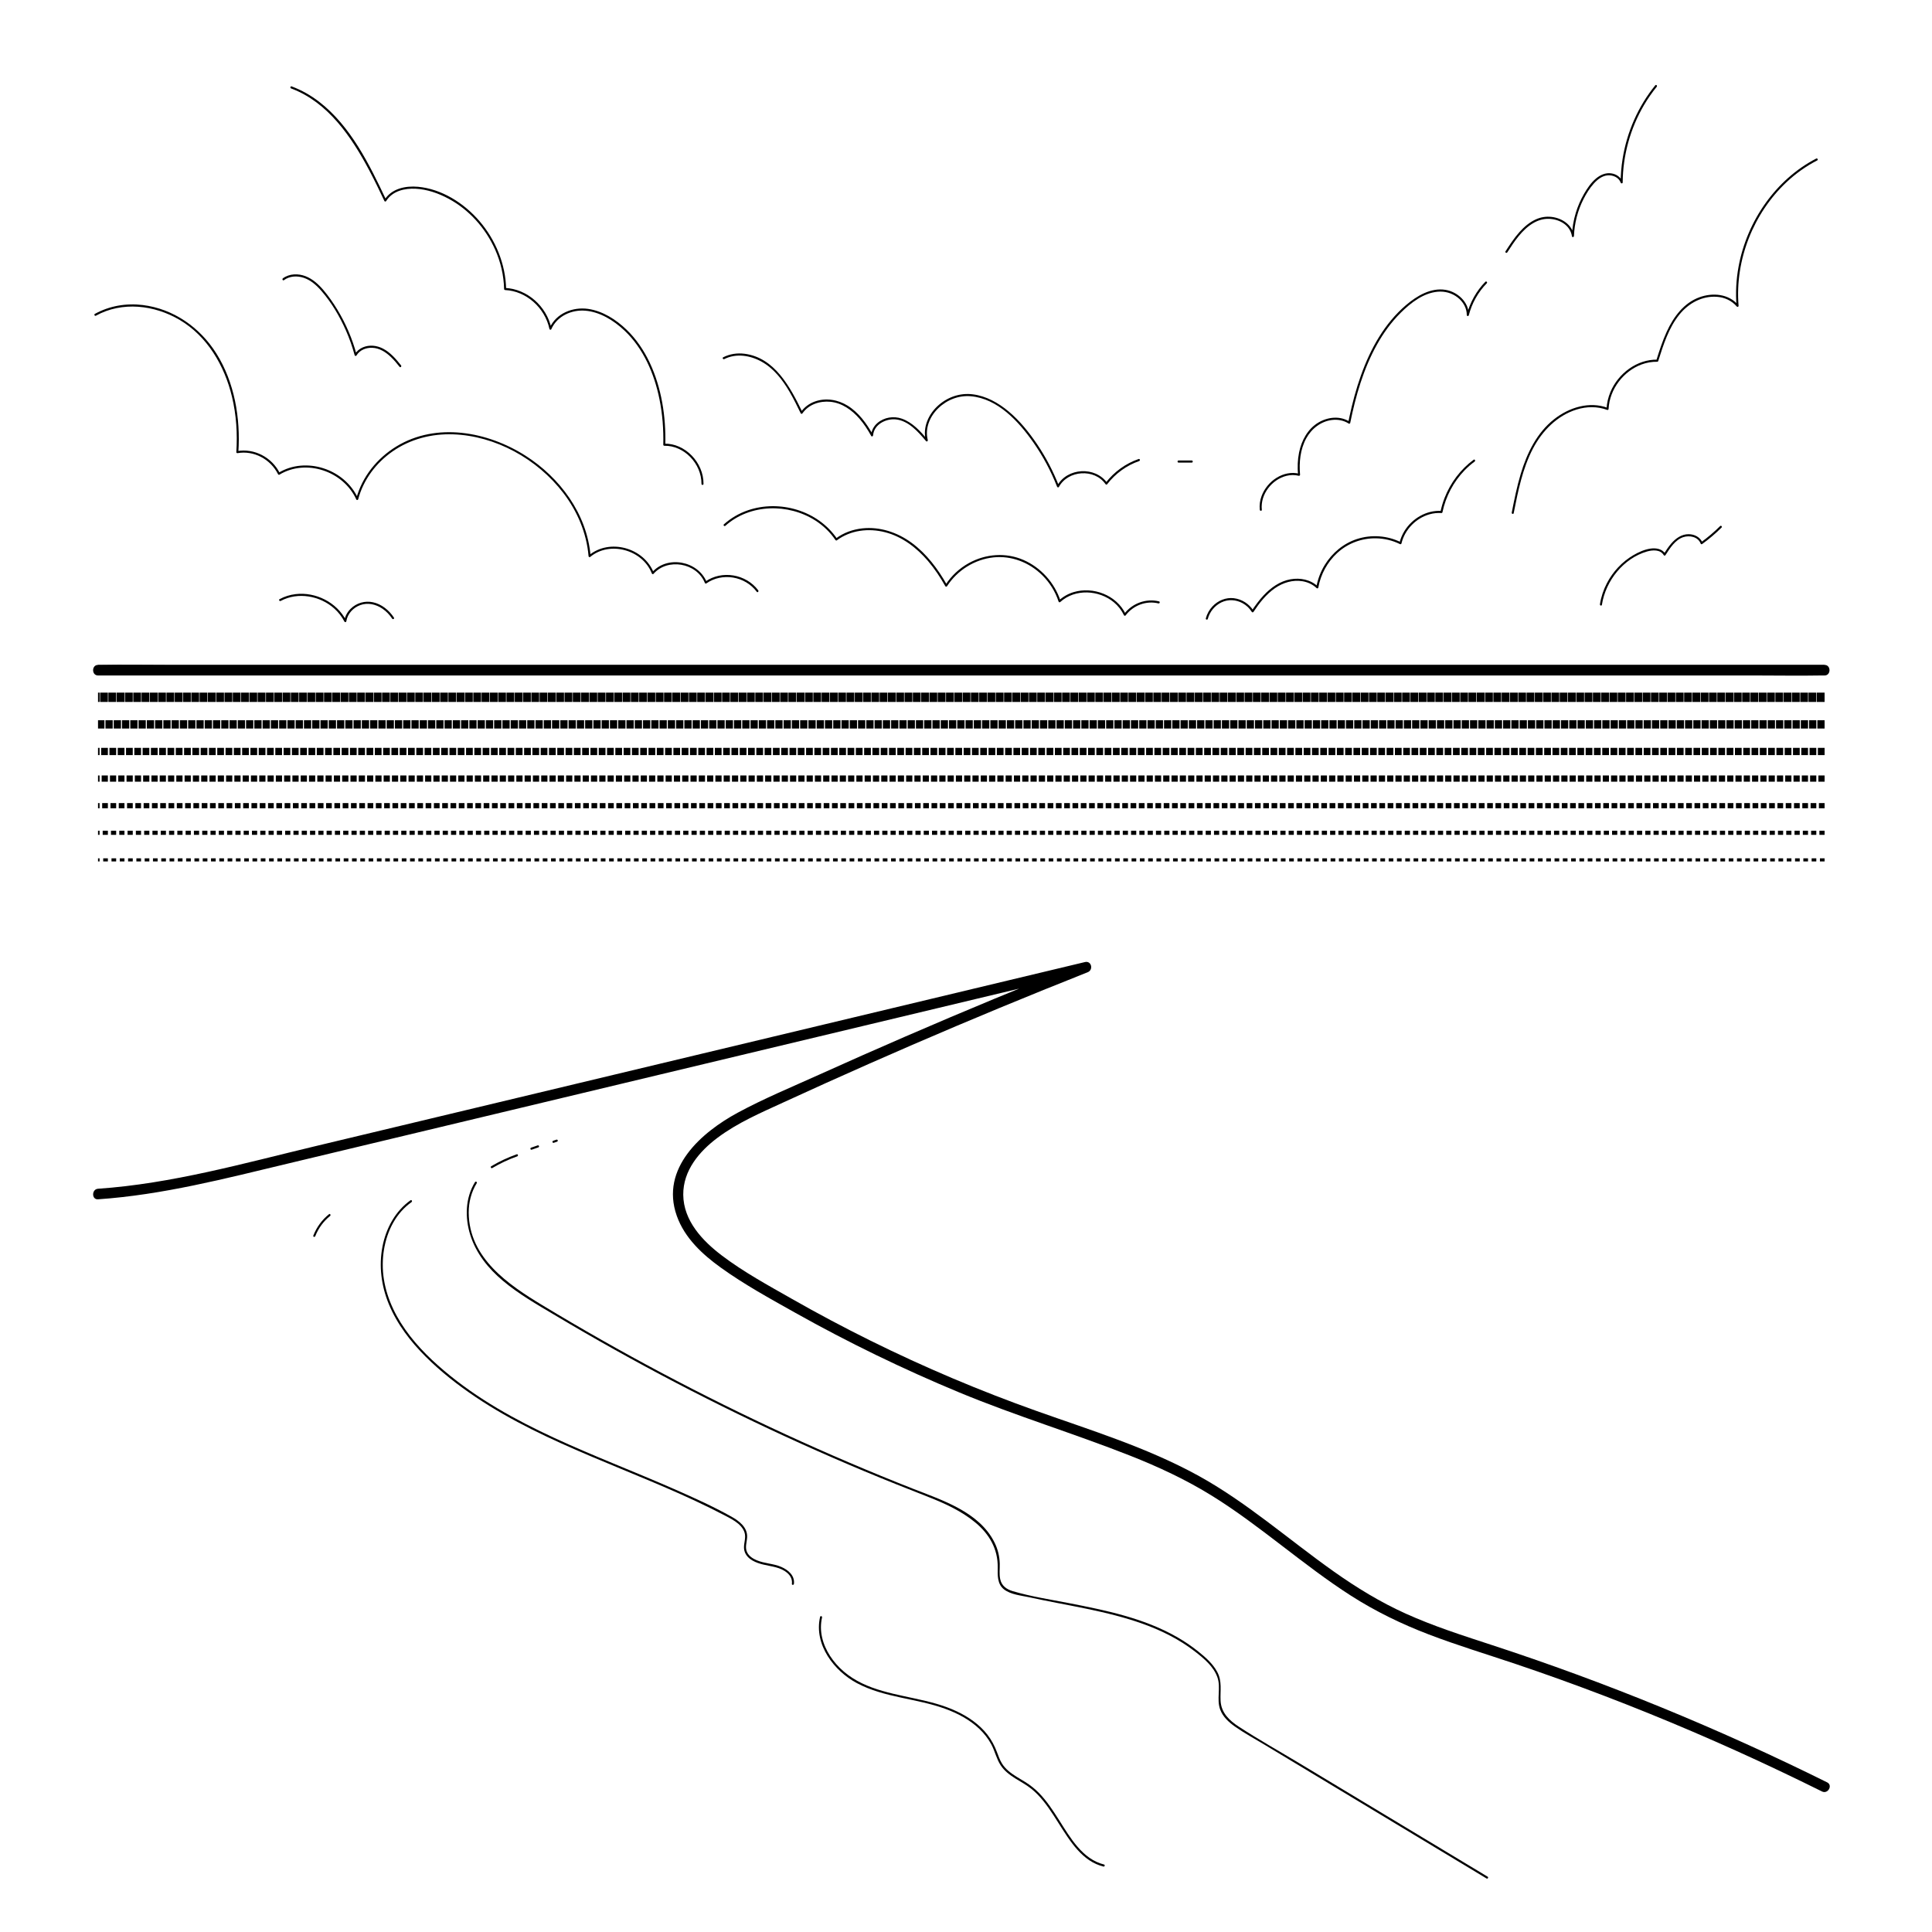 <svg style="fill-rule:evenodd;clip-rule:evenodd;stroke-miterlimit:10;" xml:space="preserve" xmlns:xlink="http://www.w3.org/1999/xlink" xmlns="http://www.w3.org/2000/svg" version="1.1" viewBox="0 0 827 827" height="100%" width="100%"><path style="fill-rule:nonzero;" d="M781.027,284.616l-709.069,-0c-9.577,-0 -19.17,-0.174 -28.745,-0c-0.418,0.007 -0.837,-0 -1.256,-0c-2.796,-0 -2.801,4.521 -0,4.521l709.069,0c9.576,0 19.17,0.174 28.744,0c0.419,-0.007 0.838,0 1.257,0c2.796,0 2.801,-4.521 -0,-4.521Z"></path><g><path style="fill:none;fill-rule:nonzero;stroke:#000;stroke-width:4.43px;" d="M781.027,286.876l-739.07,0"></path><path style="fill:none;fill-rule:nonzero;stroke:#000;stroke-width:3.99px;stroke-dasharray:0,0,3.33,0.22;" d="M781.027,298.476l-739.07,0"></path><path style="fill:none;fill-rule:nonzero;stroke:#000;stroke-width:3.55px;stroke-dasharray:0,0,3.1,0.44;" d="M781.027,310.076l-739.07,0"></path><path style="fill:none;fill-rule:nonzero;stroke:#000;stroke-width:3.1px;stroke-dasharray:0,0,2.88,0.67;" d="M781.027,321.675l-739.07,0"></path><path style="fill:none;fill-rule:nonzero;stroke:#000;stroke-width:2.66px;stroke-dasharray:0,0,2.66,0.89;" d="M781.027,333.275l-739.07,0"></path><path style="fill:none;fill-rule:nonzero;stroke:#000;stroke-width:2.22px;stroke-dasharray:0,0,2.44,1.11;" d="M781.027,344.875l-739.07,0"></path><path style="fill:none;fill-rule:nonzero;stroke:#000;stroke-width:1.77px;stroke-dasharray:0,0,2.22,1.33;" d="M781.027,356.475l-739.07,0"></path><path style="fill:none;fill-rule:nonzero;stroke:#000;stroke-width:1.33px;stroke-dasharray:0,0,2,1.55;" d="M781.027,368.074l-739.07,0"></path><path style="fill:none;fill-rule:nonzero;stroke:#000;stroke-width:0.89px;stroke-dasharray:0,1.77;" d="M781.027,379.674l-739.07,-0"></path></g><path style="fill-rule:nonzero;" d="M782.124,762.949c-46.66,-23.153 -94.769,-42.874 -144.093,-58.972c-12.2,-3.982 -24.464,-7.927 -36.213,-13.218c-10.927,-4.921 -21.162,-11.182 -30.992,-18.145c-19.384,-13.728 -37.351,-29.707 -58.189,-41.112c-21.817,-11.94 -45.562,-19.221 -68.794,-27.481c-24.275,-8.631 -48.07,-18.683 -71.233,-30.155c-11.361,-5.626 -22.57,-11.585 -33.608,-17.867c-10.167,-5.786 -20.681,-11.494 -30.061,-18.614c-8.148,-6.184 -16.38,-14.78 -16.471,-25.984c-0.085,-10.41 6.955,-18.587 14.631,-24.346c8.667,-6.504 18.633,-10.748 28.348,-15.218c12.148,-5.588 24.336,-11.083 36.564,-16.485c24.724,-10.922 49.61,-21.451 74.639,-31.594c6.301,-2.553 12.612,-5.08 18.93,-7.586c2.577,-1.022 1.619,-5.024 -1.155,-4.36c-54.805,13.111 -109.611,26.22 -164.417,39.332c-54.962,13.149 -109.924,26.298 -164.887,39.447c-30.719,7.348 -61.598,16.1 -93.165,18.256c-2.776,0.19 -2.797,4.713 -0,4.522c27.605,-1.885 54.543,-8.902 81.415,-15.331c27.721,-6.632 55.44,-13.264 83.161,-19.896c55.146,-13.193 110.292,-26.386 165.439,-39.578c31.203,-7.464 62.406,-14.929 93.609,-22.393l-1.155,-4.36c-25.726,10.203 -51.307,20.801 -76.724,31.812c-12.436,5.388 -24.834,10.869 -37.192,16.447c-11.595,5.234 -23.477,10.144 -34.698,16.211c-15.42,8.338 -33.326,23.753 -26.12,44.145c3.375,9.549 11.026,16.556 18.868,22.198c10.075,7.249 21.098,13.283 31.867,19.323c22.72,12.743 46.148,24.109 70.118,34.065c24.089,10.005 48.987,17.53 73.218,27.097c12.169,4.805 24.069,10.351 35.254,17.307c10.218,6.354 19.843,13.669 29.423,21.003c9.745,7.46 19.474,14.982 29.785,21.587c10.548,6.757 21.714,12.161 33.33,16.608c12.259,4.694 24.819,8.477 37.241,12.662c12.761,4.299 25.44,8.86 38.03,13.675c25.446,9.732 50.526,20.491 75.191,32.2c5.995,2.846 11.965,5.751 17.913,8.702c2.512,1.247 4.719,-2.65 2.194,-3.904l-0.001,0Z"></path><path style="fill-rule:nonzero;" d="M41.051,135.134c11.265,-6.224 25.061,-4.592 35.902,1.836c11.753,6.968 19.152,19.489 22.36,32.918c1.845,7.718 2.369,15.722 1.844,23.644c-0.021,0.319 0.293,0.481 0.55,0.436c6.924,-1.225 14.112,2.568 17.326,9.046c0.108,0.217 0.4,0.28 0.594,0.162c11.278,-6.854 27.337,-1.63 32.902,10.646c0.164,0.364 0.7,0.245 0.794,-0.107c2.254,-8.469 7.724,-15.611 14.692,-20.469c7.645,-5.33 16.749,-7.639 25.902,-7.33c18.091,0.612 36.021,10.458 47.249,25.138c5.929,7.753 9.941,17.077 10.768,26.997c0.034,0.411 0.442,0.57 0.743,0.321c8.264,-6.887 22.302,-3.124 26.333,7.067c0.115,0.291 0.484,0.478 0.727,0.2c5.978,-6.864 18.488,-4.762 21.958,3.836c0.1,0.248 0.38,0.452 0.638,0.27c6.768,-4.778 16.607,-3.131 21.614,3.588c0.343,0.459 0.954,-0.185 0.615,-0.64c-5.23,-7.016 -15.612,-8.71 -22.668,-3.728l0.638,0.27c-3.706,-9.18 -16.945,-11.658 -23.411,-4.235l0.727,0.2c-4.293,-10.855 -18.978,-14.806 -27.787,-7.466l0.743,0.32c-1.517,-18.183 -13.245,-33.681 -27.861,-42.987c-16.248,-10.346 -38.134,-14.418 -55.262,-3.972c-8.139,4.964 -14.656,12.838 -17.197,22.383l0.795,-0.108c-5.766,-12.719 -22.434,-18.055 -34.09,-10.97l0.594,0.162c-3.404,-6.862 -11.009,-10.753 -18.307,-9.461l0.55,0.435c0.965,-14.577 -1.645,-29.883 -9.426,-42.254c-7.09,-11.27 -18.521,-19.112 -31.461,-20.708c-7.05,-0.869 -14.235,0.307 -20.528,3.784c-0.494,0.273 -0.055,1.053 0.439,0.78l0.001,-0.004Z"></path><path style="fill-rule:nonzero;" d="M310.485,225.076c10.575,-9.458 26.992,-9.704 38.624,-2.203c3.326,2.144 6.238,4.939 8.496,8.267c0.126,0.185 0.39,0.313 0.594,0.161c5.961,-4.434 13.675,-5.272 20.679,-3.476c7.243,1.857 13.435,6.568 18.343,12.295c2.838,3.311 5.269,6.973 7.425,10.796c0.173,0.305 0.572,0.277 0.75,-0c4.431,-6.899 11.92,-11.474 19.839,-12.323c7.71,-0.826 15.375,2.134 20.958,7.679c3.131,3.109 5.545,6.946 6.932,11.217c0.108,0.334 0.473,0.43 0.726,0.2c6.329,-5.755 16.524,-5.195 22.941,0.12c1.819,1.507 3.295,3.385 4.33,5.551c0.114,0.24 0.514,0.315 0.682,0.091c3.283,-4.364 8.888,-6.447 14.08,-5.158c0.544,0.135 0.776,-0.737 0.231,-0.872c-5.469,-1.357 -11.453,0.775 -14.925,5.391l0.682,0.091c-3.938,-8.241 -14.019,-11.941 -22.311,-9.442c-2.338,0.705 -4.491,1.921 -6.324,3.588l0.727,0.2c-2.558,-7.875 -8.487,-14.337 -15.839,-17.547c-7.549,-3.296 -16.145,-2.659 -23.351,1.3c-4.065,2.234 -7.572,5.478 -10.128,9.457l0.75,-0c-3.904,-6.922 -8.787,-13.421 -15.133,-18.09c-6.114,-4.498 -13.598,-6.994 -21.117,-6.195c-4.088,0.434 -8.032,1.851 -11.385,4.345l0.595,0.162c-8.308,-12.248 -24.677,-16.851 -38.153,-12.268c-3.79,1.289 -7.306,3.315 -10.331,6.021c-0.425,0.38 0.192,1.017 0.614,0.639l-0.001,0.003Z"></path><path style="fill-rule:nonzero;" d="M517.003,264.928c0.828,-3.138 3.038,-5.75 5.873,-7.104c2.872,-1.374 6.237,-1.155 9.013,0.37c1.59,0.873 2.951,2.138 3.927,3.711c0.185,0.298 0.563,0.283 0.75,0c2.532,-3.825 5.436,-7.537 9.188,-10.131c3.445,-2.382 7.63,-3.671 11.77,-2.975c2.246,0.378 4.368,1.336 6.057,2.94c0.222,0.21 0.664,0.154 0.727,-0.2c1.009,-5.726 3.917,-10.987 8.107,-14.837c4.547,-4.177 10.501,-6.364 16.552,-6.273c3.553,0.053 7.084,0.884 10.293,2.478c0.244,0.121 0.566,0.032 0.638,-0.271c1.445,-6.062 6.322,-10.899 12.076,-12.504c1.65,-0.46 3.35,-0.634 5.055,-0.519c0.179,0.012 0.38,-0.148 0.418,-0.332c1.408,-6.761 4.72,-13.028 9.434,-17.905c1.348,-1.395 2.806,-2.67 4.36,-3.81c0.453,-0.333 0.02,-1.118 -0.439,-0.78c-5.567,4.085 -9.908,9.824 -12.461,16.393c-0.738,1.9 -1.315,3.861 -1.731,5.862l0.419,-0.332c-6.291,-0.424 -12.495,3.14 -15.868,8.615c-0.961,1.558 -1.673,3.277 -2.102,5.073l0.638,-0.271c-5.834,-2.896 -12.669,-3.392 -18.842,-1.389c-5.697,1.85 -10.574,5.863 -13.781,11.081c-1.772,2.882 -3.012,6.114 -3.606,9.481l0.727,-0.2c-3.176,-3.015 -7.63,-3.857 -11.781,-3.126c-4.518,0.796 -8.425,3.565 -11.567,6.933c-1.872,2.008 -3.509,4.241 -5.032,6.542l0.75,0c-1.865,-3.008 -5.012,-4.973 -8.42,-5.38c-3.389,-0.406 -6.774,0.984 -9.142,3.505c-1.343,1.429 -2.33,3.187 -2.839,5.115c-0.149,0.561 0.69,0.802 0.837,0.24l0.002,0Z"></path><path style="fill-rule:nonzero;" d="M647.945,219.657c1.859,-9.434 3.769,-19.103 8.24,-27.639c4.036,-7.703 10.436,-14.148 18.648,-16.708c4.316,-1.345 8.91,-1.422 13.176,0.168c0.281,0.105 0.536,-0.164 0.55,-0.436c0.426,-8.532 6.437,-16.183 14.079,-19.023c2.176,-0.808 4.459,-1.211 6.769,-1.167c0.198,0.003 0.36,-0.145 0.419,-0.332c2.179,-6.941 4.465,-14.195 9.052,-19.873c3.946,-4.884 9.74,-8.028 15.975,-7.608c3.291,0.221 6.406,1.599 8.608,4.192c0.239,0.282 0.773,0.068 0.742,-0.32c-0.813,-9.841 0.792,-19.778 4.371,-28.91c3.562,-9.087 9.088,-17.367 16.083,-23.957c3.971,-3.741 8.417,-6.911 13.219,-9.385c0.501,-0.258 0.061,-1.038 -0.439,-0.78c-8.606,4.433 -16.021,11.113 -21.732,19.125c-5.705,8.004 -9.711,17.361 -11.51,27.154c-1.013,5.515 -1.323,11.159 -0.861,16.754l0.743,-0.32c-4.137,-4.874 -11.006,-5.388 -16.621,-3.348c-6.667,2.423 -11.085,8.353 -14.029,14.793c-1.803,3.945 -3.135,8.098 -4.437,12.243l0.419,-0.332c-8.591,-0.163 -16.701,5.788 -20.081,13.901c-0.951,2.283 -1.511,4.707 -1.635,7.194l0.55,-0.436c-7.88,-2.936 -16.523,-0.243 -23.002,4.841c-7.325,5.749 -11.572,14.399 -14.269,23.342c-1.642,5.446 -2.762,11.042 -3.862,16.628c-0.113,0.567 0.725,0.811 0.837,0.24l-0.002,-0.001Z"></path><path style="fill-rule:nonzero;" d="M685.701,258.893c1.632,-10.482 9.375,-19.94 19.286,-22.817c2.326,-0.675 5.729,-0.942 7.175,1.545c0.176,0.303 0.57,0.28 0.75,-0c1.915,-2.983 4.147,-6.534 7.611,-7.691c2.607,-0.871 6.278,-0.225 7.424,2.695c0.098,0.247 0.383,0.454 0.638,0.271c2.95,-2.128 5.737,-4.489 8.334,-7.068c0.406,-0.402 -0.21,-1.041 -0.615,-0.639c-2.543,2.526 -5.268,4.841 -8.158,6.926l0.638,0.271c-0.977,-2.488 -3.451,-3.7 -5.937,-3.723c-2.976,-0.028 -5.496,1.724 -7.43,3.951c-1.221,1.405 -2.248,2.979 -3.258,4.551l0.75,0c-1.327,-2.281 -4.038,-2.662 -6.38,-2.338c-2.594,0.36 -5.142,1.521 -7.408,2.845c-4.738,2.77 -8.693,6.991 -11.281,11.96c-1.464,2.812 -2.489,5.864 -2.981,9.021c-0.088,0.57 0.749,0.814 0.838,0.241l0.004,-0.001Z"></path><path style="fill-rule:nonzero;" d="M120.134,257.236c7.347,-3.938 16.818,-2.272 22.989,3.276c1.753,1.576 3.221,3.453 4.317,5.577c0.165,0.321 0.734,0.283 0.794,-0.107c0.512,-3.308 3.006,-5.901 5.99,-6.975c3.21,-1.156 6.671,-0.356 9.467,1.532c1.653,1.116 3.068,2.593 4.181,4.282c0.314,0.477 1.068,0.025 0.75,-0.457c-2.097,-3.182 -5.251,-5.742 -8.928,-6.55c-3.44,-0.757 -7.051,0.247 -9.611,2.777c-1.391,1.375 -2.38,3.171 -2.687,5.15l0.794,-0.107c-4.084,-7.913 -13.175,-12.326 -21.646,-11.319c-2.392,0.285 -4.707,0.992 -6.849,2.141c-0.497,0.266 -0.058,1.047 0.439,0.78Z"></path><path style="fill-rule:nonzero;" d="M124.6,37.852c15.713,5.851 25.857,20.667 33.582,35.297c2.238,4.237 4.325,8.56 6.372,12.901c0.152,0.321 0.586,0.265 0.75,-0c2.704,-4.347 7.951,-5.496 12.619,-5.264c4.88,0.242 9.745,1.942 14.062,4.26c8.75,4.696 15.85,12.559 19.98,21.841c2.346,5.271 3.684,11.008 3.817,16.818c0.006,0.253 0.195,0.442 0.435,0.453c8.972,0.399 17.068,7.541 18.968,16.663c0.076,0.361 0.639,0.462 0.795,0.108c2.519,-5.726 8.737,-8.411 14.534,-7.941c6.292,0.509 12.142,4.137 16.74,8.458c8.132,7.642 12.809,18.457 15.037,29.462c1.293,6.387 1.788,12.931 1.629,19.452c-0.006,0.241 0.204,0.458 0.434,0.453c8.385,-0.185 15.972,7.59 15.916,16.318c-0.004,0.583 0.866,0.583 0.869,0c0.06,-9.21 -7.932,-17.418 -16.785,-17.223l0.435,0.452c0.293,-11.967 -1.572,-24.284 -6.664,-35.1c-2.472,-5.252 -5.76,-10.12 -9.891,-14.105c-4.562,-4.4 -10.293,-8.058 -16.544,-8.939c-6.421,-0.905 -13.63,1.823 -16.461,8.258l0.794,0.107c-1.983,-9.521 -10.465,-16.91 -19.806,-17.327l0.434,0.452c-0.248,-10.745 -4.555,-21.079 -11.407,-29.052c-6.659,-7.75 -16.236,-13.796 -26.341,-14.704c-5.27,-0.473 -11.283,0.712 -14.35,5.644l0.75,0c-7.211,-15.283 -15.185,-31.555 -28.607,-41.965c-3.624,-2.81 -7.612,-5.063 -11.868,-6.648c-0.527,-0.196 -0.754,0.678 -0.231,0.872l0.003,-0.001Z"></path><path style="fill-rule:nonzero;" d="M540.126,218.214c-0.691,-6.703 4.38,-12.973 10.494,-14.522c1.749,-0.443 3.571,-0.468 5.324,-0.033c0.252,0.062 0.577,-0.132 0.55,-0.436c-0.469,-5.273 0.081,-10.86 2.623,-15.539c2.303,-4.239 6.341,-7.336 11.047,-7.911c2.493,-0.304 5.017,0.159 7.164,1.543c0.227,0.147 0.581,0.013 0.637,-0.27c2.337,-11.59 5.669,-23.161 11.404,-33.461c2.811,-5.049 6.214,-9.749 10.286,-13.773c4.289,-4.237 9.639,-8.386 15.725,-8.939c3.064,-0.279 6.077,0.519 8.556,2.442c2.299,1.782 3.941,4.484 3.93,7.526c-0.002,0.509 0.726,0.616 0.854,0.121c1.341,-5.194 4.011,-9.941 7.705,-13.704c0.401,-0.408 -0.215,-1.047 -0.615,-0.639c-3.797,3.867 -6.549,8.763 -7.928,14.102l0.853,0.12c0.019,-5.625 -4.928,-9.95 -9.978,-10.77c-6.289,-1.021 -12.326,2.606 -16.999,6.603c-4.483,3.835 -8.284,8.477 -11.427,13.543c-3.2,5.157 -5.726,10.746 -7.778,16.494c-2.075,5.809 -3.667,11.796 -4.959,17.843c-0.16,0.75 -0.315,1.501 -0.466,2.252l0.638,-0.27c-4.085,-2.633 -9.311,-2.082 -13.374,0.307c-4.561,2.682 -7.266,7.63 -8.321,12.854c-0.631,3.128 -0.728,6.351 -0.446,9.526l0.55,-0.436c-6.727,-1.67 -13.764,3.058 -16.166,9.578c-0.685,1.858 -0.956,3.869 -0.753,5.849c0.059,0.572 0.929,0.579 0.869,-0l0.001,-0Z"></path><path style="fill-rule:nonzero;" d="M645.197,108.033c3.044,-4.719 6.311,-9.745 11.195,-12.583c2.053,-1.192 4.259,-1.844 6.618,-1.779c2.131,0.058 4.28,0.653 6.1,1.825c1.982,1.277 3.406,3.247 3.772,5.668c0.079,0.522 0.835,0.367 0.853,-0.12c0.209,-5.529 1.623,-10.989 4.12,-15.875c1.192,-2.333 2.604,-4.617 4.336,-6.557c1.558,-1.746 3.605,-3.37 5.969,-3.557c2.212,-0.176 4.755,0.832 5.584,3.133c0.165,0.459 0.85,0.418 0.854,-0.12c0.08,-11.582 3.264,-23.072 9.052,-32.961c1.638,-2.798 3.482,-5.46 5.518,-7.96c0.36,-0.441 -0.252,-1.084 -0.615,-0.639c-7.31,8.977 -12.193,20.026 -14.014,31.64c-0.514,3.28 -0.787,6.598 -0.811,9.921l0.854,-0.12c-0.776,-2.156 -2.75,-3.438 -4.886,-3.742c-2.396,-0.342 -4.648,0.644 -6.497,2.183c-2.137,1.778 -3.784,4.218 -5.181,6.64c-1.453,2.519 -2.62,5.222 -3.476,8.021c-0.989,3.234 -1.548,6.602 -1.677,9.993l0.854,-0.121c-0.73,-4.818 -5.225,-7.57 -9.563,-8.074c-2.349,-0.273 -4.697,0.111 -6.852,1.114c-2.624,1.221 -4.89,3.148 -6.84,5.323c-2.274,2.537 -4.165,5.416 -6.019,8.291c-0.313,0.484 0.44,0.937 0.75,0.456l0.002,0Z"></path><path style="fill-rule:nonzero;" d="M203.318,506.011c-4.172,6.798 -4.364,15.197 -1.982,22.719c2.501,7.899 7.744,14.304 13.882,19.471c6.888,5.799 14.752,10.256 22.415,14.823c8.469,5.048 17.004,9.974 25.604,14.779c34.669,19.367 70.366,36.739 106.875,52.015c9.074,3.796 18.213,7.407 27.363,11c7.052,2.769 14.188,6.038 20.111,10.978c5.858,4.885 9.621,11.236 9.49,19.199c-0.055,3.333 -0.194,7.051 2.627,9.294c2.91,2.315 7.466,2.676 10.944,3.441c16.339,3.592 33.082,5.753 48.916,11.487c7.839,2.839 15.401,6.622 22.063,11.811c3.686,2.87 7.848,6.292 9.487,10.935c1.583,4.484 -0.456,9.336 1.185,13.801c1.176,3.202 3.789,5.522 6.452,7.387c4.031,2.823 8.4,5.183 12.604,7.716c9.065,5.461 18.129,10.922 27.193,16.383c18.129,10.922 36.257,21.844 54.385,32.766c4.47,2.693 8.941,5.387 13.41,8.08c0.485,0.292 0.923,-0.49 0.439,-0.781c-17.88,-10.772 -35.76,-21.545 -53.64,-32.317c-8.94,-5.386 -17.88,-10.773 -26.82,-16.159c-8.672,-5.224 -17.554,-10.193 -26.043,-15.734c-3.984,-2.601 -7.547,-5.883 -7.801,-11.094c-0.213,-4.357 0.728,-8.282 -1.415,-12.302c-1.9,-3.565 -5.051,-6.3 -8.105,-8.756c-2.936,-2.362 -6.059,-4.463 -9.315,-6.313c-14.216,-8.076 -30.379,-11.349 -46.137,-14.428c-7.953,-1.555 -16.118,-2.785 -23.912,-5.087c-2.673,-0.789 -4.821,-2.217 -5.455,-5.181c-0.465,-2.167 -0.127,-4.451 -0.187,-6.647c-0.086,-3.125 -0.836,-6.178 -2.209,-8.961c-6.501,-13.18 -22.611,-18.228 -34.941,-23.083c-36.733,-14.463 -72.694,-31.042 -107.671,-49.629c-17.264,-9.174 -34.289,-18.835 -51.046,-28.975c-14.362,-8.691 -31.354,-20.121 -31.442,-39.565c-0.02,-4.497 1.098,-8.82 3.427,-12.615c0.302,-0.492 -0.45,-0.946 -0.75,-0.457l-0.001,-0.001Z"></path><path style="fill-rule:nonzero;" d="M210.723,499.984c3.407,-2.018 6.984,-3.695 10.694,-5.009c0.527,-0.186 0.301,-1.06 -0.231,-0.872c-3.78,1.339 -7.432,3.045 -10.902,5.1c-0.486,0.287 -0.049,1.069 0.439,0.78l0,0.001Z"></path><path style="fill-rule:nonzero;" d="M227.587,492.134l2.831,-0.982c0.223,-0.077 0.368,-0.312 0.304,-0.556c-0.06,-0.226 -0.311,-0.393 -0.535,-0.316l-2.831,0.983c-0.223,0.076 -0.368,0.312 -0.304,0.556c0.06,0.226 0.312,0.393 0.535,0.315Z"></path><path style="fill-rule:nonzero;" d="M237.025,489.188l1.416,-0.491c0.216,-0.075 0.378,-0.316 0.303,-0.556c-0.069,-0.224 -0.303,-0.396 -0.534,-0.316l-1.416,0.491c-0.215,0.075 -0.378,0.316 -0.303,0.556c0.069,0.224 0.303,0.397 0.534,0.316Z"></path><path style="fill-rule:nonzero;" d="M175.724,513.786c-6.459,4.578 -10.482,11.939 -12.007,19.822c-1.607,8.314 -0.494,16.798 2.693,24.56c3.546,8.637 9.325,16.1 15.801,22.557c6.544,6.526 13.866,12.233 21.476,17.339c15.383,10.321 32.181,18.076 49.087,25.251c17.205,7.302 34.655,14.029 51.453,22.326c2.081,1.028 4.152,2.08 6.21,3.16c1.914,1.004 3.876,1.996 5.548,3.414c1.611,1.367 2.961,3.189 2.964,5.441c0.004,2.263 -0.973,4.41 -0.159,6.645c1.205,3.303 4.9,4.679 7.927,5.417c3.59,0.874 7.409,1.06 10.365,3.663c1.347,1.187 2.115,2.748 1.891,4.603c-0.069,0.576 0.801,0.571 0.869,0c0.434,-3.604 -2.508,-5.984 -5.378,-7.242c-3.402,-1.491 -7.175,-1.429 -10.591,-2.886c-1.598,-0.681 -3.219,-1.702 -4.043,-3.342c-1.065,-2.117 -0.118,-4.328 -0.019,-6.541c0.188,-4.25 -3.526,-6.987 -6.732,-8.777c-7.953,-4.441 -16.303,-8.196 -24.612,-11.844c-8.546,-3.752 -17.179,-7.285 -25.793,-10.86c-16.949,-7.033 -33.915,-14.247 -49.788,-23.681c-7.971,-4.737 -15.649,-10.035 -22.773,-16.066c-7.018,-5.941 -13.617,-12.621 -18.57,-20.548c-4.668,-7.471 -7.771,-16.057 -7.704,-25.049c0.061,-8.198 2.579,-16.647 8.012,-22.729c1.295,-1.45 2.74,-2.738 4.312,-3.853c0.459,-0.325 0.025,-1.109 -0.439,-0.78Z"></path><path style="fill-rule:nonzero;" d="M351.044,692.113c-2.724,11.922 6.067,23.202 15.742,28.349c11.792,6.272 25.369,6.474 37.722,10.96c5.302,1.927 10.487,4.625 14.664,8.587c2.028,1.924 3.794,4.141 5.14,6.634c1.556,2.883 2.222,6.236 4.019,8.978c3.187,4.866 8.929,6.669 13.237,10.162c3.766,3.053 6.678,7.079 9.346,11.155c2.684,4.1 5.155,8.362 8.13,12.247c2.758,3.603 6.048,6.889 10.17,8.719c1.013,0.449 2.057,0.807 3.126,1.076c0.544,0.136 0.776,-0.736 0.232,-0.872c-9.231,-2.311 -14.4,-11.408 -19.272,-19.081c-2.582,-4.068 -5.243,-8.158 -8.604,-11.584c-1.772,-1.805 -3.736,-3.333 -5.858,-4.662c-2.414,-1.512 -4.975,-2.841 -7.155,-4.721c-1.083,-0.933 -2.062,-1.999 -2.817,-3.237c-0.914,-1.499 -1.494,-3.176 -2.114,-4.82c-1.022,-2.714 -2.334,-5.221 -4.103,-7.49c-3.427,-4.395 -8.101,-7.592 -13.012,-9.922c-11.557,-5.485 -24.505,-5.899 -36.403,-10.254c-5.811,-2.128 -11.153,-5.284 -15.322,-10.068c-3.715,-4.263 -6.473,-9.758 -6.507,-15.617c-0.009,-1.451 0.156,-2.887 0.478,-4.299c0.13,-0.566 -0.708,-0.807 -0.837,-0.24l-0.002,-0Z"></path><path style="fill-rule:nonzero;" d="M140.851,519.729c-2.997,2.387 -5.314,5.543 -6.738,9.179c-0.211,0.539 0.63,0.773 0.838,0.241c1.329,-3.395 3.54,-6.411 6.338,-8.638c0.438,-0.349 0.006,-1.135 -0.439,-0.781l0.001,-0.001Z"></path><path style="fill-rule:nonzero;" d="M121.533,119.92c2.475,-1.811 5.668,-1.942 8.488,-1.007c2.984,0.989 5.45,3.187 7.522,5.562c4.311,4.943 7.786,10.808 10.472,16.852c1.539,3.461 2.802,7.05 3.793,10.719c0.103,0.38 0.599,0.438 0.795,0.108c1.424,-2.403 4.184,-3.387 6.796,-3.28c3.059,0.124 5.752,1.854 7.949,3.962c1.345,1.289 2.543,2.732 3.706,4.198c0.357,0.449 0.968,-0.194 0.615,-0.64c-2.202,-2.773 -4.61,-5.569 -7.759,-7.188c-2.635,-1.356 -5.78,-1.702 -8.544,-0.535c-1.453,0.614 -2.687,1.635 -3.513,3.028l0.794,0.108c-1.836,-6.793 -4.616,-13.307 -8.243,-19.27c-1.776,-2.921 -3.74,-5.758 -5.943,-8.349c-2.115,-2.487 -4.613,-4.77 -7.643,-5.944c-3.149,-1.221 -6.909,-1.166 -9.724,0.895c-0.454,0.332 -0.02,1.117 0.439,0.781Z"></path><path style="fill-rule:nonzero;" d="M310.016,153.716c5.098,-2.575 11.086,-1.614 15.951,1.079c5.196,2.875 8.98,7.744 11.992,12.895c1.749,2.99 3.274,6.115 4.79,9.238c0.16,0.33 0.574,0.254 0.75,0c2.706,-3.889 7.498,-5.373 11.949,-4.941c4.934,0.479 9.201,3.501 12.456,7.241c1.949,2.238 3.573,4.754 5.012,7.37c0.227,0.415 0.774,0.197 0.81,-0.228c0.392,-4.769 5.56,-7.248 9.686,-6.847c5.437,0.527 9.627,5.307 13.004,9.313c0.296,0.351 0.831,-0.024 0.726,-0.44c-1.283,-5.096 0.884,-10.133 4.46,-13.618c3.751,-3.656 8.826,-5.613 13.957,-5.169c11.467,0.993 20.43,10.706 26.816,19.831c4.086,5.837 7.482,12.188 10.102,18.875c0.133,0.339 0.594,0.477 0.795,0.108c3.918,-7.194 15.251,-7.929 19.936,-1.202c0.146,0.21 0.491,0.339 0.682,0.091c3.569,-4.616 8.337,-8.088 13.743,-9.96c0.528,-0.183 0.302,-1.056 -0.231,-0.872c-5.542,1.919 -10.464,5.455 -14.126,10.193l0.682,0.091c-5.053,-7.256 -17.173,-6.629 -21.437,1.202l0.794,0.108c-2.472,-6.307 -5.599,-12.32 -9.365,-17.894c-3.487,-5.16 -7.455,-10.084 -12.193,-14.052c-4.442,-3.72 -9.639,-6.623 -15.365,-7.337c-5.276,-0.658 -10.474,1.039 -14.554,4.567c-4.288,3.708 -7,9.461 -5.534,15.278l0.726,-0.44c-3.058,-3.627 -6.447,-7.366 -10.95,-8.966c-3.538,-1.257 -7.632,-0.631 -10.536,1.884c-1.544,1.336 -2.516,3.173 -2.688,5.257l0.81,-0.228c-2.682,-4.878 -6.115,-9.562 -10.819,-12.485c-4.173,-2.593 -9.327,-3.459 -13.985,-1.807c-2.456,0.871 -4.587,2.429 -6.113,4.621l0.75,0c-5.262,-10.84 -11.925,-23.386 -24.78,-25.039c-3.134,-0.403 -6.295,0.065 -9.142,1.503c-0.503,0.254 -0.063,1.035 0.439,0.781l-0,-0.001Z"></path><path style="fill-rule:nonzero;" d="M504.479,198.016l5.663,0c0.558,0 0.56,-0.904 -0,-0.904l-5.663,0c-0.559,0 -0.561,0.904 -0,0.904Z"></path></svg>